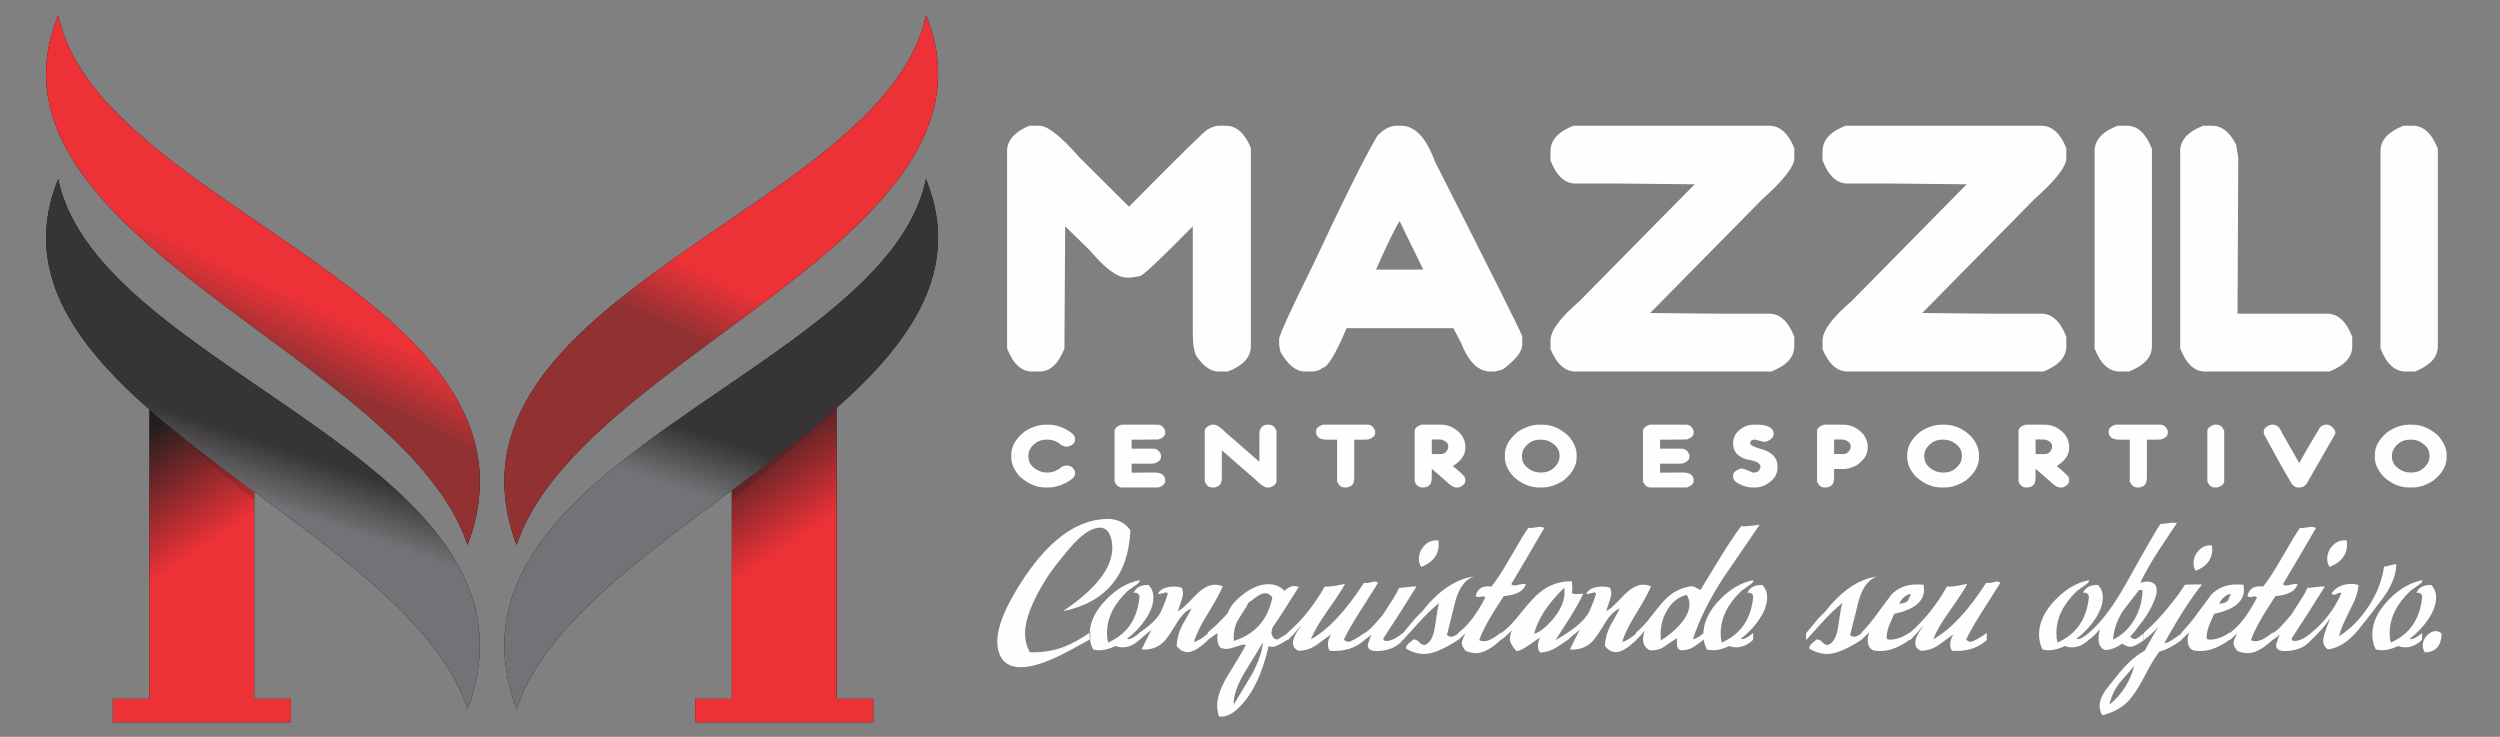 <?xml version="1.0" encoding="UTF-8"?>
<!DOCTYPE svg PUBLIC "-//W3C//DTD SVG 1.1//EN" "http://www.w3.org/Graphics/SVG/1.1/DTD/svg11.dtd">
<!-- Creator: CorelDRAW 2020 (64 Bit) -->
<svg xmlns="http://www.w3.org/2000/svg" xml:space="preserve" width="48.76mm" height="14.37mm" version="1.1" style="shape-rendering:geometricPrecision; text-rendering:geometricPrecision; image-rendering:optimizeQuality; fill-rule:evenodd; clip-rule:evenodd"
viewBox="0 0 4876 1437"
 xmlns:xlink="http://www.w3.org/1999/xlink"
 xmlns:xodm="http://www.corel.com/coreldraw/odm/2003">
 <rect x="0" y="0" width="4876" height="1437" fill="#808080" stroke="none"/>
 <defs>
  <style type="text/css">
   <![CDATA[
    .fil9 {fill:none}
    .fil0 {fill:#0B0507}
    .fil8 {fill:#FEFEFE;fill-rule:nonzero}
    .fil3 {fill:#201E1E;fill-opacity:0.2}
    .fil7 {fill:url(#id0)}
    .fil6 {fill:url(#id1)}
    .fil1 {fill:url(#id2)}
    .fil5 {fill:url(#id3)}
    .fil4 {fill:url(#id4)}
    .fil2 {fill:url(#id5)}
   ]]>
  </style>
  <linearGradient id="id0" gradientUnits="userSpaceOnUse" x1="456.9" y1="660.79" x2="510.79" y2="545.94">
   <stop offset="0" style="stop-opacity:1; stop-color:#923132"/>
   <stop offset="1" style="stop-opacity:1; stop-color:#ED3237"/>
  </linearGradient>
  <linearGradient id="id1" gradientUnits="userSpaceOnUse" x1="1454.75" y1="875.35" x2="1419.32" y2="982.13">
   <stop offset="0" style="stop-opacity:1; stop-color:#373435"/>
   <stop offset="1" style="stop-opacity:1; stop-color:#727376"/>
  </linearGradient>
  <linearGradient id="id2" gradientUnits="userSpaceOnUse" x1="213.46" y1="885.42" x2="353.48" y2="1098.99">
   <stop offset="0" style="stop-opacity:1; stop-color:#201E1E"/>
   <stop offset="1" style="stop-opacity:1; stop-color:#ED3237"/>
  </linearGradient>
  <linearGradient id="id3" gradientUnits="userSpaceOnUse" xlink:href="#id1" x1="557.3" y1="875.35" x2="521.12" y2="982.13">
  </linearGradient>
  <linearGradient id="id4" gradientUnits="userSpaceOnUse" xlink:href="#id0" x1="1355.09" y1="660.79" x2="1408.24" y2="545.94">
  </linearGradient>
  <linearGradient id="id5" gradientUnits="userSpaceOnUse" xlink:href="#id2" x1="1348.78" y1="885.42" x2="1489.82" y2="1098.99">
  </linearGradient>
 </defs>
 <g id="Camada_x0020_1">
  <g id="_2379449083296">
   <g>
    <path class="fil0" d="M911.95 1063.15c-121.67,-370.96 -973.69,-603.73 -798.4,-1033.79 77.68,379.83 979.17,550.93 798.4,1033.79z"/>
    <path class="fil0" d="M1007.58 1382.99c52.08,-158.79 237.98,-292.26 419.85,-426.72l0 18.42 0 0 0 388.32 -71.51 0 0 45.68 71.51 0 204.2 0 71.51 0 0 -45.68 -71.51 0 0 -567 0 0 0 -0.37c148.44,-131.37 245.12,-272.83 174.36,-446.44 -77.68,379.85 -979.16,550.93 -798.4,1033.79l-0.01 0z"/>
    <path class="fil0" d="M911.95 1382.99c-51.73,-157.71 -235.48,-290.44 -416.15,-423.98l0 15.67 0 0 0 388.32 71.51 0 0 45.68 -71.51 0 -204.2 0 -71.51 0 0 -45.68 71.51 0 0 -564.12c-150.52,-132.29 -249.4,-274.65 -178.06,-449.69 77.68,379.85 979.17,550.93 798.4,1033.79l0.01 0.01z"/>
    <path class="fil0" d="M1007.58 1063.15c121.68,-370.96 973.69,-603.73 798.4,-1033.79 -77.68,379.83 -979.16,550.93 -798.4,1033.79z"/>
    <polygon class="fil1" points="495.8,791.85 291.6,791.85 291.6,1363.01 220.09,1363.01 220.09,1408.7 291.6,1408.7 495.8,1408.7 567.32,1408.7 567.32,1363.01 495.8,1363.01 "/>
    <polygon class="fil2" points="1427.43,791.85 1631.63,791.85 1631.63,1363.01 1703.14,1363.01 1703.14,1408.7 1631.63,1408.7 1427.43,1408.7 1355.92,1408.7 1355.92,1363.01 1427.43,1363.01 "/>
    <path class="fil3" d="M1427.43 791.85l204.2 0 0 4.16c-61.87,54.76 -132.71,125.82 -204.2,178.68l0 -182.84z"/>
    <path class="fil4" d="M1007.58 1063.15c121.68,-370.96 973.69,-603.73 798.4,-1033.79 -77.68,379.83 -979.16,550.93 -798.4,1033.79z"/>
    <path class="fil3" d="M495.8 791.85l-204.2 0 0 4.16c61.87,54.76 132.71,125.82 204.2,178.68l0 -182.84z"/>
    <path class="fil5" d="M911.95 1382.99c-121.67,-370.96 -973.69,-603.72 -798.4,-1033.79 77.68,379.85 979.17,550.93 798.4,1033.79z"/>
    <path class="fil6" d="M1007.58 1382.99c121.68,-370.96 973.69,-603.72 798.4,-1033.79 -77.68,379.85 -979.16,550.93 -798.4,1033.79z"/>
    <path class="fil7" d="M911.95 1063.15c-121.67,-370.96 -973.69,-603.73 -798.4,-1033.79 77.68,379.83 979.17,550.93 798.4,1033.79z"/>
    <path class="fil8" d="M2204.83 1034.34c-4.16,87.96 -48.06,140.58 -131.67,157.83 64.19,-43.12 96.28,-84.35 96.28,-123.68 0,-5.17 -0.52,-10.35 -1.56,-15.52 -3.82,-15.87 -11.28,-23.81 -22.47,-23.81 -17,0 -37.56,14.31 -61.58,42.94 -21.6,25.88 -35.83,44.51 -42.77,55.89 -27.84,44.51 -41.8,80.04 -41.8,106.61 0,13.8 3.12,26.39 9.36,37.78 24.98,0.34 47.71,-3.45 68.18,-11.39 14.23,-5.52 30.88,-14.83 49.96,-27.94 -0.34,4.48 -0.34,8.97 0,13.45 0,0 -10.93,6.04 -32.78,18.11 -44.07,24.5 -78.41,36.75 -103.05,36.75 -23.94,0 -38.69,-11.39 -44.24,-34.16 -1.04,-4.83 -1.56,-10 -1.56,-15.52 0,-31.74 18.39,-74.7 55.17,-128.85 45.79,-66.93 94.2,-103.5 145.19,-109.71 5.55,-0.69 10.41,-1.04 14.57,-1.04 19.43,0 34.35,7.42 44.76,22.26l0.01 0zm-6.77 211.65c14.58,-11.04 26.81,-23.97 36.69,-38.81 9.89,-14.83 14.84,-28.81 14.84,-41.92 0,-9.66 -3.13,-17.76 -9.37,-24.32 -15.27,-0.34 -24.98,4.83 -29.15,15.53 5.9,-1.38 9.72,0.86 11.45,6.72 -3.81,43.82 -24.28,73.83 -61.41,90.05 -1.39,-5.87 -2.08,-11.9 -2.08,-18.11 0,-29.67 13.53,-57.27 40.59,-82.8 0.35,-0.35 5.21,-3.8 14.58,-10.35 6.59,-4.49 9.36,-7.94 8.32,-10.35 -23.24,4.48 -44.93,17.07 -65.05,37.77 -21.51,22.08 -32.27,44.85 -32.27,68.31 0,10.35 2.26,20.01 6.77,28.98 3.47,1.04 7.46,1.56 11.97,1.56 9.71,0 20.29,-2.76 31.74,-8.28 4.17,1.72 8.68,2.58 13.54,2.58 11.79,0 22.72,-4.83 32.78,-14.49l0.52 -13.45c-9.88,7.93 -17,11.9 -21.25,11.9 -1.04,0 -2.17,-0.17 -3.21,-0.52zm130.63 6.21c4.51,-15.52 13.53,-33.98 27.07,-55.37 14.92,-24.49 24.63,-42.26 29.14,-53.3 -5.55,-2.07 -10.75,-3.11 -15.61,-3.11 -12.15,0 -25.5,7.77 -40.08,23.29 -15.96,17.25 -26.54,26.57 -31.74,27.94 6.59,-18.63 9.89,-29.67 9.89,-33.12 0,-4.14 -0.87,-8.28 -2.61,-12.42 -4.85,-1.38 -9.71,-2.07 -14.57,-2.07 -15.96,0 -26.54,4.65 -31.75,13.97 2.09,0.69 4.95,0.43 8.59,-0.78 3.64,-1.21 5.81,-1.81 6.51,-1.81 1.73,0 3.12,0.86 4.16,2.59 -3.47,11.73 -8.5,24.49 -15.09,38.29 -8.68,13.46 -22.21,26.05 -40.6,37.78l0 14.49c2.09,-2.41 10.07,-9.14 23.94,-20.18 -4.16,7.59 -10.58,20.35 -19.25,38.29 17.69,1.38 32.44,-3.96 44.23,-16.04 4.52,-4.48 12.84,-16.73 24.99,-36.74 9.36,-14.84 18.73,-23.81 28.1,-26.91 -5.9,11.04 -11.97,21.91 -18.22,32.6 -6.59,13.11 -10.22,26.39 -10.93,39.85 5.9,8.28 13.02,12.42 21.34,12.42 10.41,0 23.6,-7.76 39.56,-23.29l0 -12.94c-9.72,8.63 -18.74,14.15 -27.07,16.56l0 0.01zm150.93 -18.12c0.69,-3.79 1.39,-7.07 2.08,-9.83 13.88,-20.01 31.06,-46.58 51.53,-79.7 -3.82,-1.03 -7.12,-1.55 -9.89,-1.55 -5.21,0 -11.28,3.11 -18.22,9.32 -8.32,-8.63 -18.56,-12.94 -30.7,-12.94 -15.96,0 -32.18,6.29 -48.66,18.89 -16.49,12.59 -26.81,24.92 -30.97,37l-4.68 5.69c-0.35,0.69 -4.34,4.66 -11.97,11.9 0,1.04 -7.46,7.94 -22.38,20.7l0 14.49c0.34,-0.34 5.37,-3.96 15.09,-10.86l3.64 -2.59c-1.04,13.8 0.87,23.29 5.73,28.46 3.47,1.73 7.28,2.59 11.45,2.59 4.51,0 10.58,-1.38 18.21,-4.14 7.64,-2.76 13.01,-4.14 16.14,-4.14 1.38,0 2.6,0.17 3.64,0.52 -2.08,5.52 -13.19,24.49 -33.31,56.92 -14.92,24.15 -22.38,44.51 -22.38,61.07 0,7.24 1.22,14.49 3.64,21.73 11.45,1.04 22.73,-3.28 33.83,-12.94 28.45,-24.84 49.44,-66.24 62.98,-124.2 3.12,0.69 5.89,1.04 8.32,1.04 4.51,0 14.06,-4.66 28.63,-13.97l0 -12.42c-1.74,1.38 -8.16,5.34 -19.26,11.9 -6.24,0.69 -10.41,-3.62 -12.49,-12.94zm-73.38 16.04c-0.7,-17.59 2.43,-31.74 9.37,-42.43 11.45,-17.6 17.87,-28.29 19.25,-32.09 0.35,-0.34 4.86,-3.62 13.53,-9.83 7.64,-5.86 14.06,-8.8 19.26,-8.8 5.21,0 9.89,2.76 14.05,8.28 -9.02,43.82 -34.17,72.11 -75.46,84.87zm0 124.2c-0.7,-16.56 6.24,-37.26 20.82,-62.1 12.14,-19.66 24.28,-39.5 36.43,-59.51 -2.08,18.63 -9.54,39.85 -22.38,63.65 -11.8,19.32 -23.42,38.64 -34.87,57.95l0 0.01zm255.01 -125.75l0 -13.97c-16.3,11.38 -26.89,17.08 -31.74,17.08 -3.47,0 -6.25,-1.56 -8.33,-4.66 7.29,-15.18 18.04,-33.81 32.27,-55.89 18.04,-28.64 29.49,-46.75 34.35,-54.34 -2.09,-1.72 -4.34,-2.59 -6.77,-2.59 -1.04,0 -3.9,0.61 -8.59,1.81 -4.68,1.21 -8.76,1.47 -12.23,0.78 -35.39,54.86 -69.91,91.6 -103.56,110.23 6.24,-15.53 17,-33.98 32.26,-55.37 18.04,-25.53 29.49,-43.13 34.35,-52.79 -2.08,0.35 -8.32,1.55 -18.73,3.62 -7.64,1.38 -14.58,1.9 -20.82,1.56 -20.82,36.57 -44.93,66.58 -72.34,90.04l0 15.01c9.02,-8.97 18.21,-19.15 27.58,-30.53 -3.12,4.48 -6.24,9.14 -9.37,13.97 -5.2,8.28 -7.8,15.35 -7.8,21.22 0,6.9 3.47,12.07 10.41,15.52 13.18,0 25.32,-3.97 36.43,-11.9 9.02,-6.56 18.21,-13.28 27.58,-20.18 -4.16,6.9 -6.25,13.45 -6.25,19.66 0,4.49 1.22,8.63 3.65,12.42 27.41,2.07 49.96,-4.83 67.65,-20.7zm144.17 -194.58c-10.76,-1.03 -19.77,2.24 -27.07,9.83 -7.28,7.59 -10.93,16.39 -10.93,26.4 0,5.86 1.56,11.04 4.69,15.52 25.67,-10.35 36.78,-27.6 33.31,-51.75zm-107.21 190.96c14.57,-21.74 36.08,-55.37 64.53,-100.91 -5.2,-0.35 -11.1,0 -17.7,1.03 -7.63,1.04 -13.01,1.55 -16.13,1.55 -4.16,8.97 -9.19,17.77 -15.09,26.4 -8.68,13.45 -14.05,21.9 -16.14,25.35 -7.63,9.32 -13.35,15.87 -17.17,19.67 -6.59,7.59 -13.01,13.28 -19.26,17.08l-0.52 12.93c2.09,-0.69 6.94,-4.14 14.58,-10.35 -2.09,3.11 -4.51,9.32 -7.29,18.63 -1.39,7.59 2.78,12.08 12.49,13.46 24.98,0.69 43.54,-6.56 55.69,-21.74l0 -13.45c-12.49,10.35 -23.25,15.52 -32.27,15.52 -4.51,0 -6.42,-1.72 -5.72,-5.17zm145.72 -9.31c-5.55,4.14 -10.06,6.21 -13.53,6.21 -2.78,0 -5.55,-1.03 -8.33,-3.1 5.55,-22.43 11.1,-44.68 16.65,-66.76 7.29,-25.87 19.09,-41.74 35.39,-47.61 -35.73,5.52 -69.04,28.12 -99.92,67.79l-13.53 13.46 -24.46 29.5 0 13.45c2.08,-2.07 13.01,-14.14 32.78,-36.22 12.5,-13.8 25.16,-25.88 38,-36.23 -1.74,4.14 -4.51,19.67 -8.33,46.58 -2.78,19.66 -9.37,31.39 -19.77,35.19 -3.81,0.34 -7.37,-1.38 -10.67,-5.18 -3.29,-3.79 -7.02,-5.69 -11.19,-5.69 -3.12,2.41 -6.24,5 -9.36,7.76 -3.13,2.76 -5.03,6.04 -5.73,9.83 11.45,7.25 23.42,10.87 35.91,10.87 15.96,0 37.99,-9.14 66.1,-27.43l0 -12.42 -0.01 0zm83.79 -2.07c-13.88,11.39 -25.16,17.08 -33.83,17.08 -3.12,0 -6.07,-0.69 -8.85,-2.07 6.6,-19.32 22.56,-47.95 47.88,-85.9 24.64,-2.07 39.04,-9.84 43.2,-23.29 -1.39,-0.35 -2.78,-0.52 -4.16,-0.52 -2.43,0 -5.56,0.52 -9.37,1.55 -3.82,1.04 -6.59,1.56 -8.33,1.56 -2.77,0 -5.03,-0.87 -6.76,-2.59 14.57,-24.15 36.08,-60.72 64.53,-109.71 -2.78,-1.38 -5.72,-2.07 -8.85,-2.07 -1.73,0 -5.03,0.43 -9.89,1.29 -4.85,0.86 -9.02,1.12 -12.49,0.78 -5.89,7.93 -16.82,25.87 -32.78,53.82 -15.96,27.94 -28.98,48.13 -39.04,60.55 -17.34,-2.42 -27.58,3.79 -30.7,18.63 2.08,2.07 5.29,2.5 9.63,1.29 4.33,-1.21 7.37,-0.78 9.1,1.29 -16.3,32.09 -34,55.2 -53.08,69.35l0 13.97c2.77,-2.76 7.63,-7.24 14.57,-13.45 -4.86,9.31 -7.29,15.52 -7.29,18.63 0,5.17 2.61,10.52 7.81,16.04 6.94,2.76 13.53,4.14 19.77,4.14 14.22,0 30.53,-8.8 48.92,-26.39l0 -13.98 0.01 0zm76.5 39.33c10.41,-0.69 20.47,-3.79 30.19,-9.31 7.63,-5.18 15.44,-10.35 23.42,-15.53l-0.52 -13.97c-5.9,4.14 -13.71,8.97 -23.42,14.49 9.37,-14.83 18.73,-29.5 28.1,-43.99 11.1,-17.59 19.77,-33.12 26.02,-46.57 -0.69,0 -4.85,0.17 -12.49,0.52 -5.55,0.34 -8.84,-0.52 -9.88,-2.59 1.38,-4.83 1.38,-12.25 0,-22.25 -22.21,-0.35 -42.16,6.21 -59.86,19.66 -10.06,7.59 -23.42,21.91 -40.07,42.94 -15.27,19.32 -27.93,32.09 -37.99,38.3l0 13.45c5.9,-4.14 13.01,-10.35 21.34,-18.63 -2.78,5.87 -4.17,11.39 -4.17,16.56 0,6.56 4.34,14.67 13.01,24.33 6.94,-1.38 15.79,-5.95 26.55,-13.72 10.75,-7.76 17.34,-12.16 19.76,-13.19 -3.12,4.83 -4.68,10.35 -4.68,16.56 0,5.52 1.56,9.83 4.68,12.93l0.01 0.01zm-11.96 -36.74c6.94,-28.63 26.55,-58.65 58.81,-90.04 0.35,2.76 0.52,5.34 0.52,7.76 0,18.97 -8.32,37.78 -24.98,56.41 -13.53,14.83 -24.98,23.46 -34.35,25.87zm171.75 16.04c4.51,-15.52 13.53,-33.98 27.06,-55.37 14.92,-24.49 24.64,-42.26 29.15,-53.3 -5.56,-2.07 -10.76,-3.11 -15.62,-3.11 -12.14,0 -25.5,7.77 -40.07,23.29 -15.96,17.25 -26.54,26.57 -31.75,27.94 6.59,-18.63 9.89,-29.67 9.89,-33.12 0,-4.14 -0.87,-8.28 -2.6,-12.42 -4.86,-1.38 -9.72,-2.07 -14.57,-2.07 -15.96,0 -26.55,4.65 -31.75,13.97 2.08,0.69 4.94,0.43 8.59,-0.78 3.64,-1.21 5.81,-1.81 6.5,-1.81 1.74,0 3.12,0.86 4.17,2.59 -3.47,11.73 -8.51,24.49 -15.1,38.29 -8.67,13.46 -22.2,26.05 -40.59,37.78l0 14.49c2.08,-2.41 10.06,-9.14 23.94,-20.18 -4.17,7.59 -10.58,20.35 -19.26,38.29 17.7,1.38 32.44,-3.96 44.24,-16.04 4.51,-4.48 12.84,-16.73 24.98,-36.74 9.37,-14.84 18.74,-23.81 28.1,-26.91 -5.89,11.04 -11.97,21.91 -18.21,32.6 -6.59,13.11 -10.24,26.39 -10.93,39.85 5.9,8.28 13.01,12.42 21.34,12.42 10.41,0 23.59,-7.76 39.55,-23.29l0 -12.94c-9.71,8.63 -18.73,14.15 -27.06,16.56l0 0.01zm159.77 -5.17l0 -12.94c-9.36,7.94 -16.65,12.08 -21.86,12.42 12.15,-37.26 31.58,-76.59 58.29,-117.99 23.94,-34.84 47.88,-69.86 71.82,-105.05 -2.77,0.34 -8.5,1.03 -17.17,2.07 -6.94,1.03 -13.18,1.21 -18.74,0.52 -11.79,15.52 -25.5,36.05 -41.11,61.58 -24.63,40.36 -37.47,61.41 -38.51,63.13 -1.04,-0.34 -3.99,-1.89 -8.85,-4.65 -3.47,-2.07 -6.94,-2.94 -10.41,-2.59 -17,2.76 -31.92,9.83 -44.76,21.22 -6.94,6.21 -16.65,17.5 -29.14,33.89 -12.49,16.39 -23.25,28.03 -32.27,34.93l0 15.01c3.82,-3.79 9.54,-10 17.18,-18.63 -2.43,5.52 -3.65,11.04 -3.65,16.56 0,10.01 4.34,17.25 13.01,21.74 11.11,1.03 21.17,-1.73 30.19,-8.28 7.63,-5.18 15.27,-10.35 22.9,-15.53 0,8.28 0.17,13.63 0.52,16.04 1.39,5.18 4.34,7.77 8.85,7.77 7.98,0 15.26,-1.9 21.85,-5.7 2.78,-1.38 10.07,-6.55 21.86,-15.52zm-84.31 2.06c-2.08,-21.05 1.39,-39.68 10.41,-55.89 9.37,-17.6 22.73,-28.64 40.07,-33.12 3.47,5.86 5.21,12.07 5.21,18.63 0,12.76 -6.59,26.39 -19.77,40.88 -10.06,11.04 -22.03,20.87 -35.91,29.5l-0.01 0zm155.61 -3.11c14.58,-11.04 26.81,-23.97 36.69,-38.81 9.89,-14.83 14.84,-28.81 14.84,-41.92 0,-9.66 -3.13,-17.76 -9.37,-24.32 -15.27,-0.34 -24.98,4.83 -29.15,15.53 5.9,-1.38 9.72,0.86 11.45,6.72 -3.81,43.82 -24.28,73.83 -61.41,90.05 -1.39,-5.87 -2.08,-11.9 -2.08,-18.11 0,-29.67 13.53,-57.27 40.59,-82.8 0.35,-0.35 5.21,-3.8 14.58,-10.35 6.59,-4.49 9.36,-7.94 8.32,-10.35 -23.24,4.48 -44.93,17.07 -65.05,37.77 -21.51,22.08 -32.27,44.85 -32.27,68.31 0,10.35 2.26,20.01 6.77,28.98 3.47,1.04 7.46,1.56 11.97,1.56 9.71,0 20.29,-2.76 31.74,-8.28 4.17,1.72 8.68,2.58 13.54,2.58 11.79,0 22.72,-4.83 32.78,-14.49l0.52 -13.45c-9.88,7.93 -17,11.9 -21.25,11.9 -1.04,0 -2.17,-0.17 -3.21,-0.52zm235.23 -10.34c-5.55,4.14 -10.06,6.21 -13.53,6.21 -2.78,0 -5.55,-1.03 -8.33,-3.1 5.55,-22.43 11.11,-44.68 16.66,-66.76 7.28,-25.87 19.08,-41.74 35.39,-47.61 -35.74,5.52 -69.05,28.12 -99.93,67.79l-13.53 13.46 -24.46 29.5 0 13.45c2.08,-2.07 13.01,-14.14 32.79,-36.22 12.49,-13.8 25.15,-25.88 37.99,-36.23 -1.73,4.14 -4.51,19.67 -8.33,46.58 -2.77,19.66 -9.36,31.39 -19.76,35.19 -3.82,0.34 -7.38,-1.38 -10.67,-5.18 -3.3,-3.79 -7.03,-5.69 -11.19,-5.69 -3.12,2.41 -6.25,5 -9.37,7.76 -3.12,2.76 -5.03,6.04 -5.72,9.83 11.45,7.25 23.42,10.87 35.91,10.87 15.96,0 37.99,-9.14 66.09,-27.43l0 -12.42 -0.01 0zm95.24 11.39l-0.52 -13.46c-13.88,9.32 -26.71,13.98 -38.51,13.98 -4.51,0 -6.77,-1.04 -6.77,-3.11 0,-8.28 1.74,-16.73 5.21,-25.36 3.12,-7.24 6.24,-14.49 9.37,-21.73 38.85,-8.28 58.28,-23.98 58.28,-47.09 0,-3.11 -0.34,-6.39 -1.04,-9.84 -4.16,-0.34 -8.32,-0.51 -12.49,-0.51 -20.47,0 -37.12,6.55 -49.96,19.66 -9.71,13.11 -19.43,26.22 -29.14,39.33 -6.25,8.97 -16.14,20.87 -29.67,35.71l0 13.45c3.82,-3.45 9.02,-8.45 15.61,-15 -2.08,5.17 -3.12,10.17 -3.12,15 0,12.42 4.86,19.5 14.57,21.22 3.47,0.35 6.94,0.52 10.41,0.52 18.05,0 37.3,-7.59 57.77,-22.77zm1.56 -89.01c-3.47,8.28 -5.2,12.42 -5.2,12.42 -2.78,4.14 -8.68,6.55 -17.7,7.24 5.21,-11.04 12.84,-17.59 22.9,-19.66zm147.82 90.56l0 -13.97c-16.31,11.38 -26.89,17.08 -31.75,17.08 -3.47,0 -6.24,-1.56 -8.33,-4.66 7.29,-15.18 18.05,-33.81 32.27,-55.89 18.04,-28.64 29.49,-46.75 34.35,-54.34 -2.08,-1.72 -4.34,-2.59 -6.77,-2.59 -1.04,0 -3.9,0.61 -8.58,1.81 -4.69,1.21 -8.76,1.47 -12.23,0.78 -35.39,54.86 -69.92,91.6 -103.57,110.23 6.24,-15.53 17,-33.98 32.27,-55.37 18.04,-25.53 29.49,-43.13 34.35,-52.79 -2.09,0.35 -8.33,1.55 -18.74,3.62 -7.63,1.38 -14.57,1.9 -20.82,1.56 -20.82,36.57 -44.93,66.58 -72.34,90.04l0 15.01c9.02,-8.97 18.22,-19.15 27.58,-30.53 -3.12,4.48 -6.24,9.14 -9.36,13.97 -5.21,8.28 -7.81,15.35 -7.81,21.22 0,6.9 3.47,12.07 10.41,15.52 13.18,0 25.33,-3.97 36.43,-11.9 9.02,-6.56 18.22,-13.28 27.58,-20.18 -4.16,6.9 -6.24,13.45 -6.24,19.66 0,4.49 1.21,8.63 3.64,12.42 27.41,2.07 49.96,-4.83 67.66,-20.7zm174.87 -2.59c14.57,-11.04 26.8,-23.97 36.69,-38.81 9.88,-14.83 14.83,-28.81 14.83,-41.92 0,-9.66 -3.12,-17.76 -9.37,-24.32 -15.27,-0.34 -24.98,4.83 -29.14,15.53 5.89,-1.38 9.71,0.86 11.45,6.72 -3.82,43.82 -24.29,73.83 -61.42,90.05 -1.38,-5.87 -2.08,-11.9 -2.08,-18.11 0,-29.67 13.53,-57.27 40.6,-82.8 0.34,-0.35 5.2,-3.8 14.57,-10.35 6.59,-4.49 9.37,-7.94 8.33,-10.35 -23.25,4.48 -44.94,17.07 -65.06,37.77 -21.51,22.08 -32.27,44.85 -32.27,68.31 0,10.35 2.26,20.01 6.77,28.98 3.47,1.04 7.46,1.56 11.97,1.56 9.71,0 20.3,-2.76 31.75,-8.28 4.16,1.72 8.67,2.58 13.53,2.58 11.79,0 22.72,-4.83 32.79,-14.49l0.52 -13.45c-9.89,7.93 -17,11.9 -21.25,11.9 -1.05,0 -2.17,-0.17 -3.21,-0.52zm124.38 -109.19c8.67,-17.94 20.12,-38.12 34.35,-60.55 12.49,-18.97 24.98,-37.77 37.47,-56.4 -4.86,-0.69 -10.41,-0.52 -16.65,0.51 -7.29,1.04 -12.49,1.56 -15.62,1.56 -6.94,9.66 -28.45,46.92 -64.53,111.78 -26.37,47.61 -51.52,81.24 -75.46,100.91l0 13.45c7.63,-5.17 14.92,-12.24 21.85,-21.21 -1.73,6.9 -2.6,13.11 -2.6,18.63 0,12.07 4.34,19.49 13.01,22.25 10.06,0 21.17,-4.14 33.31,-12.42 5.9,4.14 11.1,6.21 15.61,6.21 5.21,0 13.88,-4.14 26.03,-12.42l0 -13.46c-1.74,1.04 -4.86,3.45 -9.37,7.25 -3.12,2.41 -5.73,3.62 -7.81,3.62 -2.43,0 -5.55,-1.55 -9.37,-4.66 5.21,-5.17 13.54,-15.52 24.98,-31.05 13.19,-17.94 22.04,-35.53 26.55,-52.78 1.04,-6.21 0.52,-11.73 -1.56,-16.56 -6.25,-7.59 -16.31,-9.14 -30.19,-4.66zm-53.08 110.75c1.73,-19.32 7.98,-37.61 18.73,-54.86 1.04,-1.72 11.8,-15.7 32.27,-41.92l6.76 0c-0.34,21.05 -5.81,40.45 -16.39,58.22 -10.58,17.77 -24.37,30.62 -41.37,38.56zm193.08 -183.71c-10.06,-1.03 -18.56,2.16 -25.5,9.58 -6.94,7.41 -10.41,15.61 -10.41,24.58 0,5.86 1.39,11.04 4.16,15.52 24.29,-10 34.87,-26.56 31.75,-49.68zm-52.57 76.59c-2.08,3.11 -6.24,9.32 -12.49,18.63 -24.98,33.12 -47.53,58.14 -67.65,75.04l0 14.49c12.83,-10 22.38,-18.97 28.62,-26.91 -10.41,17.25 -19.43,33.12 -27.06,47.61 -18.39,9.66 -37.47,27.26 -57.25,52.79 -6.59,8.28 -13.18,16.56 -19.77,24.84 -7.28,11.04 -10.93,21.04 -10.93,30.01 0,6.21 1.74,12.25 5.21,18.11 21.51,-5.17 38.85,-14.83 52.04,-28.98 8.33,-8.97 18.04,-23.8 29.15,-44.5 11.79,-23.12 21.86,-40.02 30.18,-50.72 11.8,-2.76 26.2,-10.17 43.2,-22.25l0 -12.94c-5.9,4.14 -11.71,8.11 -17.44,11.91 -5.72,3.79 -11.19,6.21 -16.39,7.24 28.1,-50.71 52.74,-89.01 73.9,-114.88 -3.47,0 -8.85,0 -16.13,0 -7.29,0.34 -13.01,0.51 -17.18,0.51l-0.01 0zm-147.28 233.9c2.78,-14.49 9.19,-28.46 19.26,-41.91 9.71,-11.39 19.43,-22.6 29.14,-33.64 -8.67,31.39 -24.81,56.57 -48.39,75.55l-0.01 0zm235.24 -127.3l-0.52 -13.46c-13.88,9.32 -26.72,13.98 -38.51,13.98 -4.51,0 -6.77,-1.04 -6.77,-3.11 0,-8.28 1.73,-16.73 5.2,-25.36 3.13,-7.24 6.25,-14.49 9.37,-21.73 38.85,-8.28 58.29,-23.98 58.29,-47.09 0,-3.11 -0.35,-6.39 -1.04,-9.84 -4.16,-0.34 -8.33,-0.51 -12.49,-0.51 -20.47,0 -37.12,6.55 -49.96,19.66 -9.72,13.11 -19.43,26.22 -29.15,39.33 -6.24,8.97 -16.13,20.87 -29.66,35.71l0 13.45c3.81,-3.45 9.02,-8.45 15.61,-15 -2.08,5.17 -3.12,10.17 -3.12,15 0,12.42 4.86,19.5 14.57,21.22 3.47,0.35 6.94,0.52 10.41,0.52 18.04,0 37.3,-7.59 57.77,-22.77zm1.56 -89.01c-3.47,8.28 -5.2,12.42 -5.2,12.42 -2.78,4.14 -8.68,6.55 -17.7,7.24 5.2,-11.04 12.84,-17.59 22.9,-19.66zm81.71 75.55c-13.88,11.39 -25.16,17.08 -33.83,17.08 -3.12,0 -6.07,-0.69 -8.85,-2.07 6.6,-19.32 22.56,-47.95 47.88,-85.9 24.64,-2.07 39.04,-9.84 43.2,-23.29 -1.39,-0.35 -2.78,-0.52 -4.16,-0.52 -2.43,0 -5.56,0.52 -9.37,1.55 -3.82,1.04 -6.59,1.56 -8.33,1.56 -2.77,0 -5.03,-0.87 -6.76,-2.59 14.57,-24.15 36.08,-60.72 64.53,-109.71 -2.78,-1.38 -5.72,-2.07 -8.85,-2.07 -1.73,0 -5.03,0.43 -9.89,1.29 -4.85,0.86 -9.02,1.12 -12.49,0.78 -5.89,7.93 -16.82,25.87 -32.78,53.82 -15.96,27.94 -28.98,48.13 -39.04,60.55 -17.34,-2.42 -27.58,3.79 -30.7,18.63 2.08,2.07 5.29,2.5 9.63,1.29 4.33,-1.21 7.37,-0.78 9.1,1.29 -16.3,32.09 -34,55.2 -53.08,69.35l0 13.97c2.77,-2.76 7.63,-7.24 14.57,-13.45 -4.86,9.31 -7.29,15.52 -7.29,18.63 0,5.17 2.61,10.52 7.81,16.04 6.94,2.76 13.53,4.14 19.77,4.14 14.22,0 30.53,-8.8 48.92,-26.39l0 -13.98 0.01 0zm144.16 -179.57c-10.76,-1.03 -19.77,2.24 -27.06,9.83 -7.29,7.59 -10.93,16.39 -10.93,26.4 0,5.86 1.56,11.04 4.68,15.52 25.68,-10.35 36.78,-27.6 33.31,-51.75zm-107.21 190.96c14.57,-21.74 36.08,-55.37 64.53,-100.91 -5.2,-0.35 -11.1,0 -17.69,1.03 -7.63,1.04 -13.01,1.55 -16.13,1.55 -4.17,8.97 -9.2,17.77 -15.1,26.4 -8.67,13.45 -14.05,21.9 -16.13,25.35 -7.63,9.32 -13.36,15.87 -17.17,19.67 -6.6,7.59 -13.02,13.28 -19.26,17.08l-0.52 12.93c2.08,-0.69 6.94,-4.14 14.57,-10.35 -2.08,3.11 -4.51,9.32 -7.29,18.63 -1.38,7.59 2.78,12.08 12.5,13.46 24.98,0.69 43.54,-6.56 55.68,-21.74l0 -13.45c-12.49,10.35 -23.24,15.52 -32.27,15.52 -4.51,0 -6.41,-1.72 -5.72,-5.17zm180.07 -139.73c-3.81,27.26 -14.22,53.56 -31.22,78.92 -17.01,25.36 -35.91,44.25 -56.73,56.67 2.43,-10.7 9.54,-27.6 21.34,-50.72 10.75,-20.01 16.3,-36.39 16.65,-49.16 -4.16,-1.38 -8.5,-2.07 -13.01,-2.07 -17.7,0 -30.88,6.21 -39.55,18.63 1.38,1.73 2.94,2.59 4.68,2.59 1.39,0 3.47,-0.69 6.24,-2.07 2.78,-1.38 4.69,-2.07 5.73,-2.07 1.04,0 1.91,0.52 2.6,1.55 -14.22,31.4 -33.83,56.93 -58.81,76.59l0 14.49c15.96,-15.18 28.45,-29.67 37.47,-43.47 -9.36,22.77 -14.05,37.26 -14.05,43.47 0,8.28 3.12,14.31 9.37,18.11 17,-2.41 33.13,-11.21 48.39,-26.39 5.55,-5.17 17.17,-19.32 34.87,-42.43 17,-21.74 27.93,-36.57 32.79,-44.51 11.1,-18.63 16.83,-36.22 17.17,-52.78 -3.81,0 -7.98,0.69 -12.49,2.07 -5.55,1.72 -9.37,2.58 -11.45,2.58l0.01 0zm49.96 140.76c14.58,-11.04 26.81,-23.97 36.69,-38.81 9.89,-14.83 14.84,-28.81 14.84,-41.92 0,-9.66 -3.13,-17.76 -9.37,-24.32 -15.27,-0.34 -24.98,4.83 -29.15,15.53 5.9,-1.38 9.72,0.86 11.45,6.72 -3.81,43.82 -24.28,73.83 -61.41,90.05 -1.39,-5.87 -2.08,-11.9 -2.08,-18.11 0,-29.67 13.53,-57.27 40.6,-82.8 0.34,-0.35 5.2,-3.8 14.57,-10.35 6.59,-4.49 9.37,-7.94 8.32,-10.35 -23.24,4.48 -44.93,17.07 -65.05,37.77 -21.51,22.08 -32.27,44.85 -32.27,68.31 0,10.35 2.26,20.01 6.77,28.98 3.47,1.04 7.46,1.56 11.97,1.56 9.71,0 20.3,-2.76 31.75,-8.28 4.16,1.72 8.67,2.58 13.53,2.58 11.79,0 22.72,-4.83 32.78,-14.49l0.52 -13.45c-9.88,7.93 -17,11.9 -21.25,11.9 -1.04,0 -2.17,-0.17 -3.21,-0.52zm62.45 -9.83c-1.04,23.81 -11.97,35.88 -32.79,36.23 -2.78,-4.14 -4.16,-8.63 -4.16,-13.46 0,-7.24 2.68,-13.71 8.06,-19.41 5.38,-5.69 11.19,-8.53 17.44,-8.53 4.51,0 8.32,1.72 11.45,5.17z"/>
    <path class="fil8" d="M2027.14 245.23c16.11,0 42.25,20.57 78.4,61.97l96.44 95.92c99.53,-100.61 150.85,-150.92 153.83,-150.92 8.59,-4.69 15.64,-6.97 21.01,-6.97l13.96 0c20.77,0 37.12,14.56 48.93,43.68l0 386.43c0,21.17 -14.92,37.53 -44.76,49.33l-18.13 0c-14.44,0 -28.4,-9.38 -42.02,-28.16 -5.48,-8.3 -8.35,-22.86 -8.35,-43.81l0 -211.44c-63.61,64.87 -98.1,97.24 -103.47,97.24l-16.83 2.89 -8.36 0c-18.38,0 -42.24,-17.45 -71.37,-52.23l-48.92 -47.9 0 2.78 -1.44 235.51c-11.56,30.08 -27.93,45.12 -48.93,45.12l-13.97 0c-21,0 -37.22,-15.04 -48.93,-45.12l0 -384.98c0,-20.7 14.45,-37.19 43.33,-49.34l19.57 0 0.01 0zm705.43 0c27.1,0 48.92,22.98 65.76,69.08 107.17,211.31 164.11,325.04 170.66,341.29l0 16.84c0,13.25 -12.65,29.25 -37.83,48.02l-15.39 4.21 -8.36 0c-23.74,0 -42.84,-18.29 -57.28,-54.99l-15.4 -29.6 -208.38 0c-21.71,51.74 -37.59,77.49 -47.62,77.49 -4.17,4.69 -11.7,7.1 -22.32,7.1l-11.21 0c-17.31,0 -33.07,-12.63 -47.63,-38.02l-2.73 -12.76 0 -12.64c0,-7.34 22.3,-56.2 67.06,-146.69 58.37,-124.79 99.78,-208.08 124.48,-249.6 11.22,-12.03 22.92,-18.65 34.97,-19.73l11.22 0zm-48.93 280.64l92.25 0 -46.06 -94.59c-7.76,11.55 -23.16,43.08 -46.19,94.59zm767 -280.64c20.77,0 37.12,14.56 48.94,43.68l0 19.74c0,16.25 -20.88,42.95 -62.9,80.39l-218.16 221.43 132.83 1.32 99.29 0c21.01,0 37.36,15.04 48.94,45.13l0 18.42c0,21.17 -14.92,37.53 -44.75,49.33l-381.8 0c-20.53,0 -36.75,-14.56 -48.93,-43.68l0 -16.97c0,-18.77 18.63,-44.17 55.98,-76.18l225.09 -228.4 -146.8 -1.45 -85.34 0c-21,0 -37.23,-15.03 -48.93,-45.12l0 -18.29c0,-21.18 14.92,-37.67 44.76,-49.34l381.78 0 0 -0.01zm530.59 0c20.77,0 37.13,14.56 48.94,43.68l0 19.74c0,16.25 -20.89,42.95 -62.9,80.39l-218.17 221.43 132.84 1.32 99.29 0c21.01,0 37.36,15.04 48.94,45.13l0 18.42c0,21.17 -14.92,37.53 -44.76,49.33l-381.79 0c-20.53,0 -36.76,-14.56 -48.93,-43.68l0 -16.97c0,-18.77 18.62,-44.17 55.98,-76.18l225.08 -228.4 -146.79 -1.45 -85.34 0c-21,0 -37.23,-15.03 -48.93,-45.12l0 -18.29c0,-21.18 14.93,-37.67 44.76,-49.34l381.78 0 0 -0.01zm166.94 0c21.01,0 37.36,15.04 48.93,45.13l0 384.98c0,21.17 -14.91,37.53 -44.75,49.33l-18.15 0c-21,0 -37.22,-15.04 -48.92,-45.12l0 -384.98c0,-21.18 14.92,-37.67 44.76,-49.34l18.13 0zm166.94 0c18.03,0 33.41,12.15 46.19,36.58l4.18 25.39 -1.43 303.27 0 1.32 174.84 0c21,0 37.36,15.04 48.93,45.13l0 18.42c0,21.17 -14.92,37.53 -44.76,49.33l-241.92 0c-20.99,0 -37.22,-15.04 -48.92,-45.12l0 -384.98c0,-21.18 14.92,-37.67 44.76,-49.34l18.13 0zm390.71 0c21,0 37.36,15.04 48.93,45.13l0 384.98c0,21.17 -14.92,37.53 -44.75,49.33l-18.15 0c-21,0 -37.23,-15.04 -48.93,-45.12l0 -384.98c0,-21.18 14.92,-37.67 44.76,-49.34l18.14 0z"/>
    <path class="fil8" d="M2039.08 828.32l7.02 0c13.1,0 26.81,4.68 41.18,14.04 6.28,4.61 9.44,8.7 9.44,12.24l0 2.89c0,6.67 -4.67,11.09 -13.97,13.31l-2.5 0.36c-4.79,0 -10.15,-2.52 -16.06,-7.56 -6.49,-4.09 -13.25,-6.11 -20.15,-6.11l-3.31 0c-12.69,0 -22.97,5.63 -30.88,16.93 -2.74,4.55 -4.12,9.34 -4.12,14.38l0 1.45c0,14.35 9.07,24.55 27.2,30.61l7.8 0.73 3.31 0c9.47,0 18.79,-3.96 27.99,-11.89 3.9,-1.19 6.64,-1.81 8.22,-1.81 8.19,0 13.67,4.09 16.47,12.26l0 4.33c0,6.58 -9.34,13.93 -28,21.94 -9.3,2.89 -16.85,4.34 -22.62,4.34l-7.02 0c-18.02,0 -34.92,-7.31 -50.63,-21.97 -10.71,-12.29 -16.05,-24.43 -16.05,-36.36l0 -5.78c0,-15.85 8.36,-30.61 25.12,-44.29 14.12,-9.36 28,-14.04 41.56,-14.04zm219.14 0c6.19,0 10.99,3.85 14.4,11.53l0 4.67c0,5.41 -4.38,9.59 -13.17,12.6l-35.38 0.37 -16.9 0 0 17.64 42.83 0c6.18,0 10.96,3.84 14.41,11.52l0 4.67c0,5.41 -4.4,9.63 -13.19,12.64l-8.64 0.33 -35.41 0 0 17.65 41.17 -0.35 2.47 0c11.2,0 17.91,2.89 20.2,8.64 0.59,0 1.16,1.45 1.61,4.33l0 3.6c0,5.41 -4.38,9.59 -13.17,12.6l-71.21 0c-6.18,0 -10.96,-3.84 -14.41,-11.52l0 -98.31c0,-5.42 4.4,-9.62 13.18,-12.61l71.21 0zm110.04 0c4.74,0 12.16,5.05 22.24,15.12l65.86 57.26 0 -54.03c0,-9.65 3.97,-15.64 11.95,-18.01l2.88 -0.34 4.11 0c6.18,0 10.99,3.85 14.4,11.53l0 98.31c0,5.29 -4.24,9.46 -12.75,12.6l-5.76 0c-4.74,0 -12.16,-5.04 -22.23,-15.12l-65.88 -57.26 0 52.22c0,8.88 -2.03,14.51 -6.18,16.94 -3.4,2.14 -6.29,3.22 -8.64,3.22l-4.11 0c-6.18,0 -10.96,-3.84 -14.41,-11.52l0 -98.31c0,-5.29 4.26,-9.5 12.75,-12.61l5.77 0zm299.41 0c6.19,0 11,3.85 14.4,11.53l0 4.67c0,5.41 -4.38,9.59 -13.17,12.6l-8.64 0.37 -18.94 0 0 70.59c0,10.72 -1.51,16.62 -4.53,17.64 0,1.57 -3.3,3.23 -9.87,5.04l-4.53 0c-6.18,0 -10.95,-3.84 -14.41,-11.52l-0.42 -2.52 0.42 -2.53 0 -76.7 -19.35 0c-11.17,0 -17.92,-2.89 -20.17,-8.63 -0.63,0 -1.16,-1.45 -1.64,-4.34l0 -3.59c0,-5.42 4.39,-9.62 13.17,-12.61l87.68 0zm143.41 0c14.55,0 27.58,6.49 39.1,19.42 5.2,7.93 7.8,15.16 7.8,21.65l0 4.3c0,13.45 -8.08,25.19 -24.28,35.3 15.64,12.85 23.47,20.41 23.47,22.69 0.57,0.95 0.81,2.27 0.81,3.96l0 1.44c0,6.37 -4.39,10.92 -13.17,13.68l-4.11 0c-5.69,0 -12.55,-4.21 -20.59,-12.6l-27.15 -23.42 -0.43 0 0 15.12c0,9.75 -1.9,15.37 -5.75,16.93 0,1.33 -3.03,2.65 -9.07,3.97l-4.1 0c-6.19,0 -10.97,-3.84 -14.41,-11.52l0 -98.31c0,-5.42 4.39,-9.62 13.17,-12.61l38.71 0zm-18.55 28.8l0 28.46 18.13 0c6.04,0 10.72,-3.72 13.98,-11.16l0 -4.7c0,-5.29 -4.25,-9.34 -12.75,-12.23l-8.64 -0.37 -10.72 0zm209.26 -28.8l6.6 0c18.13,0 34.99,7.32 50.62,21.95 10.72,12.32 16.07,24.43 16.07,36.38l0 5.78c0,15.83 -8.38,30.61 -25.09,44.29 -14.09,9.37 -27.93,14.04 -41.59,14.04l-6.6 0c-18.09,0 -34.99,-7.31 -50.62,-21.97 -10.71,-12.29 -16.06,-24.43 -16.06,-36.36l0 -5.78c0,-15.85 8.37,-30.61 25.12,-44.29 14.05,-9.36 27.93,-14.04 41.56,-14.04l-0.01 0zm-33.35 59.78l0 2.89c0,12.16 7.56,21.67 22.66,28.42 4.53,1.45 8.64,2.18 12.34,2.18l3.29 0c13.95,0 24.77,-6.6 32.53,-19.81 1.65,-3.97 2.46,-7.57 2.46,-10.79l0 -2.89c0,-12.21 -7.55,-21.67 -22.62,-28.46 -4.53,-1.44 -8.64,-2.15 -12.37,-2.15l-3.29 0c-13.93,0 -24.78,6.61 -32.51,19.79 -1.65,3.97 -2.49,7.56 -2.49,10.82zm320.39 -59.78c6.19,0 10.99,3.85 14.4,11.53l0 4.67c0,5.41 -4.39,9.59 -13.17,12.6l-35.38 0.37 -16.9 0 0 17.64 42.83 0c6.17,0 10.96,3.84 14.41,11.52l0 4.67c0,5.41 -4.4,9.63 -13.19,12.64l-8.64 0.33 -35.41 0 0 17.65 41.17 -0.35 2.47 0c11.2,0 17.91,2.89 20.2,8.64 0.59,0 1.16,1.45 1.61,4.33l0 3.6c0,5.41 -4.39,9.59 -13.17,12.6l-71.21 0c-6.18,0 -10.96,-3.84 -14.41,-11.52l0 -98.31c0,-5.42 4.4,-9.62 13.18,-12.61l71.21 0zm131.47 0l6.99 0c15.49,0 25.64,3.6 30.45,10.8 1.09,2.39 1.66,4.45 1.66,6.11l0 1.1c0,6.3 -4.68,11.22 -13.99,14.76l-4.15 0.7c-1.5,0 -7.4,-1.41 -17.7,-4.3l-2.88 0c-4.63,0.71 -6.99,2.77 -6.99,6.11l0 1.45c0,3.47 8.78,7.56 26.34,12.23 17.85,6.42 26.77,16.99 26.77,31.71l0 3.6c0,14.69 -8.92,26.34 -26.77,34.95 -5.89,2.14 -11.52,3.22 -16.86,3.22l-3.72 0c-11.52,0 -22.63,-3.47 -33.34,-10.45 -3.58,-3.04 -5.47,-6.18 -5.76,-9.37l0 -3.6c0,-5.44 4.68,-9.9 13.99,-13.31l4.14 0c1.69,0 8.43,2.53 20.16,7.56l3.69 0c5.03,0 8.72,-3.01 11.15,-9l0 -2.89c0,-6.42 -8.93,-10.97 -26.78,-13.67 -17.57,-5.48 -26.35,-15.43 -26.35,-29.9l0 -2.9c0,-13.18 7.83,-23.75 23.46,-31.68 5.7,-2.15 11.18,-3.23 16.49,-3.23zm175.51 0c14.55,0 27.58,6.49 39.1,19.42 5.19,7.93 7.8,15.16 7.8,21.65l0 4.3c0,12.72 -7.38,24.12 -22.21,34.2 -9.13,4.58 -17.35,6.85 -24.69,6.85l-18.56 0 0 15.12c0,9.75 -1.89,15.37 -5.74,16.93 0,1.33 -3.03,2.65 -9.07,3.97l-4.11 0c-6.19,0 -10.96,-3.84 -14.41,-11.52l0 -98.31c0,-5.42 4.4,-9.62 13.17,-12.61l38.72 0zm-18.55 28.8l0 28.46 18.14 0c6.04,0 10.72,-3.72 13.98,-11.16l0 -4.7c0,-5.29 -4.25,-9.34 -12.75,-12.23l-8.64 -0.37 -10.73 0zm209.25 -28.8l6.6 0c18.13,0 34.99,7.32 50.62,21.95 10.72,12.32 16.06,24.43 16.06,36.38l0 5.78c0,15.83 -8.36,30.61 -25.09,44.29 -14.08,9.37 -27.93,14.04 -41.58,14.04l-6.6 0c-18.09,0 -34.99,-7.31 -50.63,-21.97 -10.71,-12.29 -16.05,-24.43 -16.05,-36.36l0 -5.78c0,-15.85 8.36,-30.61 25.12,-44.29 14.05,-9.36 27.93,-14.04 41.56,-14.04l-0.01 0zm-33.36 59.78l0 2.89c0,12.16 7.57,21.67 22.66,28.42 4.54,1.45 8.65,2.18 12.34,2.18l3.3 0c13.95,0 24.76,-6.6 32.52,-19.81 1.66,-3.97 2.47,-7.57 2.47,-10.79l0 -2.89c0,-12.21 -7.55,-21.67 -22.62,-28.46 -4.53,-1.44 -8.65,-2.15 -12.37,-2.15l-3.3 0c-13.92,0 -24.77,6.61 -32.5,19.79 -1.65,3.97 -2.5,7.56 -2.5,10.82zm235.63 -59.78c14.55,0 27.58,6.49 39.09,19.42 5.21,7.93 7.81,15.16 7.81,21.65l0 4.3c0,13.45 -8.09,25.19 -24.28,35.3 15.64,12.85 23.47,20.41 23.47,22.69 0.57,0.95 0.81,2.27 0.81,3.96l0 1.44c0,6.37 -4.4,10.92 -13.18,13.68l-4.1 0c-5.69,0 -12.55,-4.21 -20.6,-12.6l-27.15 -23.42 -0.42 0 0 15.12c0,9.75 -1.9,15.37 -5.75,16.93 0,1.33 -3.03,2.65 -9.07,3.97l-4.11 0c-6.18,0 -10.96,-3.84 -14.41,-11.52l0 -98.31c0,-5.42 4.4,-9.62 13.18,-12.61l38.71 0zm-18.54 28.8l0 28.46 18.13 0c6.04,0 10.71,-3.72 13.97,-11.16l0 -4.7c0,-5.29 -4.24,-9.34 -12.74,-12.23l-8.64 -0.37 -10.72 0zm243.42 -28.8c6.19,0 11,3.85 14.4,11.53l0 4.67c0,5.41 -4.39,9.59 -13.18,12.6l-8.64 0.37 -18.93 0 0 70.59c0,10.72 -1.52,16.62 -4.53,17.64 0,1.57 -3.3,3.23 -9.88,5.04l-4.53 0c-6.18,0 -10.95,-3.84 -14.4,-11.52l-0.42 -2.52 0.42 -2.53 0 -76.7 -19.36 0c-11.17,0 -17.91,-2.89 -20.17,-8.63 -0.62,0 -1.15,-1.45 -1.64,-4.34l0 -3.59c0,-5.42 4.4,-9.62 13.17,-12.61l87.69 0zm110.04 0c6.17,0 10.99,3.85 14.4,11.53l0 98.31c0,5.41 -4.39,9.59 -13.18,12.6l-5.33 0c-6.19,0 -10.96,-3.84 -14.41,-11.52l0 -98.31c0,-5.42 4.4,-9.62 13.17,-12.61l5.35 0zm106.33 0l3.3 0c7.28,0 12.9,4.92 16.87,14.75l34.18 60.15c9.8,-17.95 23.25,-41 40.33,-69.15 3.3,-3.84 7.27,-5.75 11.95,-5.75l2.46 0c5.37,0 10.43,3.97 15.24,11.86l0.42 1.45 0 4.34 -56.42 98.31c-3.9,4.33 -8.28,6.48 -13.18,6.48l-2.87 0c-6.5,0 -12.15,-4.92 -16.87,-14.75 -12.36,-20.78 -28.98,-50.55 -49.81,-89.34l-0.42 -2.15 0 -3.26c0,-4.73 3.83,-8.82 11.52,-12.23l3.3 -0.71zm268.55 0l6.6 0c18.13,0 34.99,7.32 50.62,21.95 10.72,12.32 16.06,24.43 16.06,36.38l0 5.78c0,15.83 -8.37,30.61 -25.09,44.29 -14.08,9.37 -27.93,14.04 -41.58,14.04l-6.6 0c-18.09,0 -34.99,-7.31 -50.63,-21.97 -10.71,-12.29 -16.05,-24.43 -16.05,-36.36l0 -5.78c0,-15.85 8.36,-30.61 25.12,-44.29 14.04,-9.36 27.93,-14.04 41.56,-14.04l-0.01 0zm-33.36 59.78l0 2.89c0,12.16 7.57,21.67 22.66,28.42 4.54,1.45 8.64,2.18 12.34,2.18l3.3 0c13.94,0 24.76,-6.6 32.52,-19.81 1.66,-3.97 2.47,-7.57 2.47,-10.79l0 -2.89c0,-12.21 -7.56,-21.67 -22.63,-28.46 -4.52,-1.44 -8.64,-2.15 -12.36,-2.15l-3.3 0c-13.92,0 -24.77,6.61 -32.5,19.79 -1.65,3.97 -2.5,7.56 -2.5,10.82z"/>
   </g>
   <rect class="fil9" x="-7.16" y="0.77" width="4876.06" height="1436.52"/>
  </g>
 </g>
</svg>
